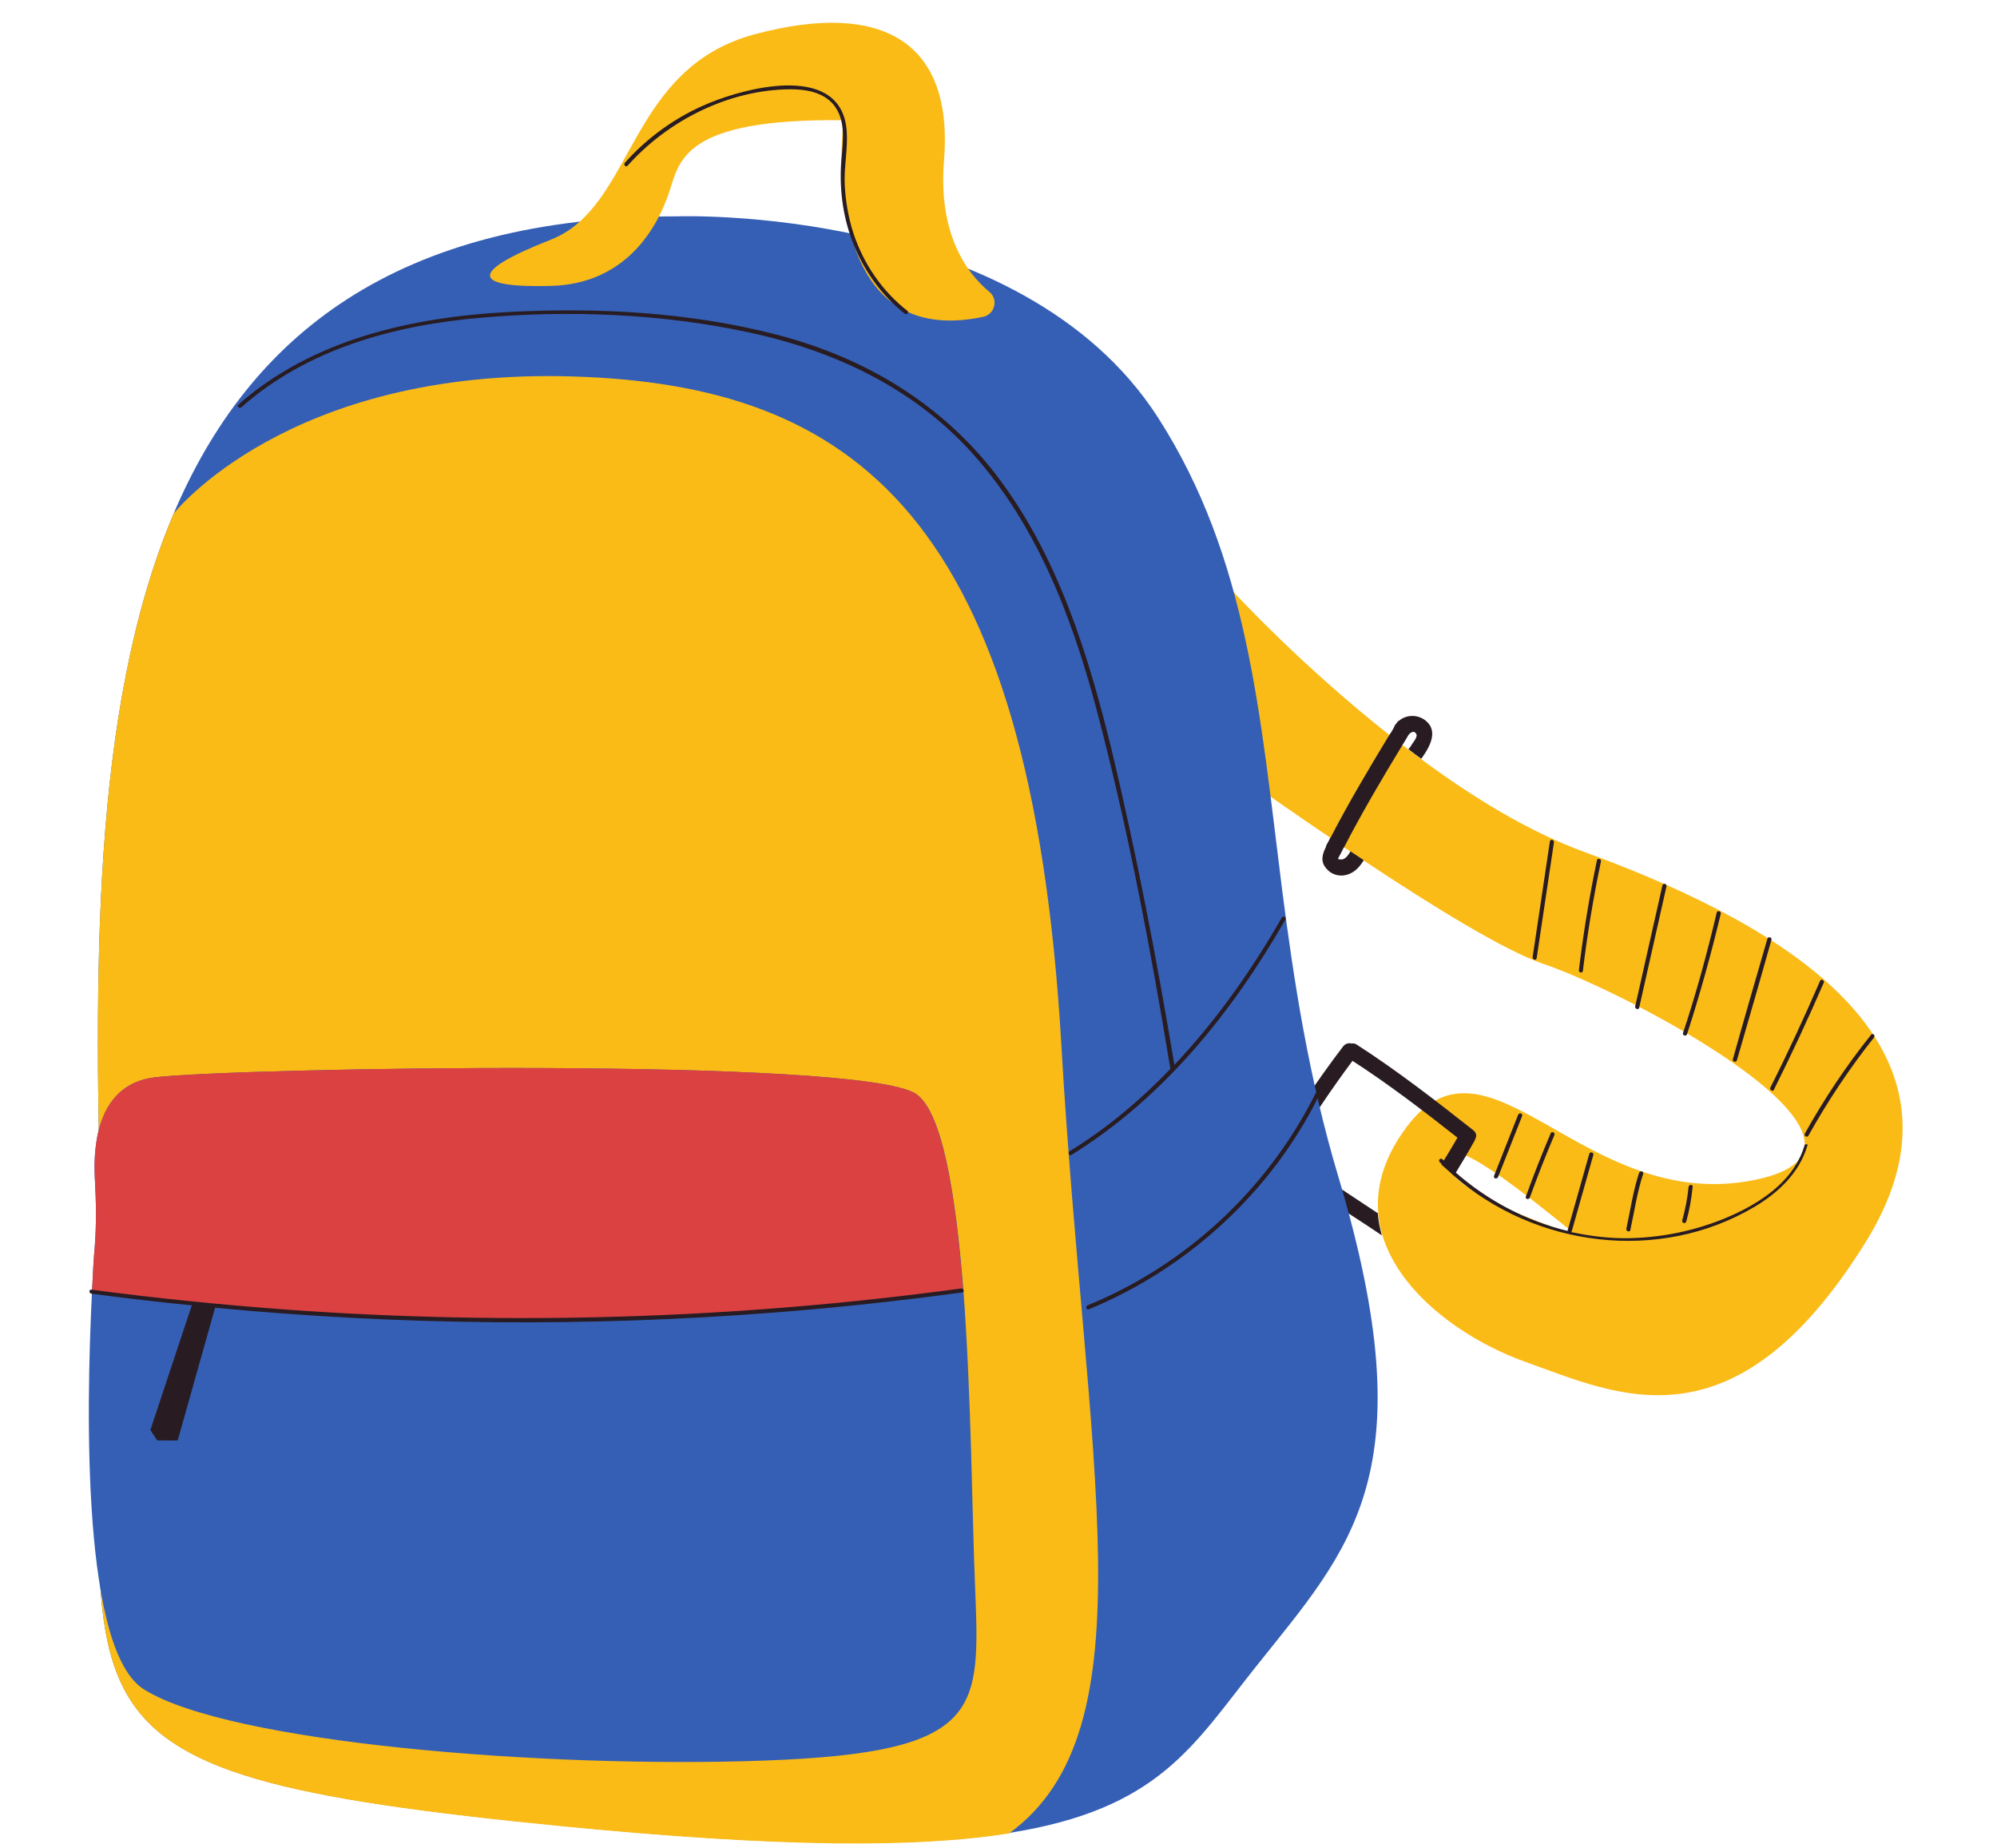 <?xml version="1.0" encoding="UTF-8" standalone="no"?><svg xmlns="http://www.w3.org/2000/svg" xmlns:xlink="http://www.w3.org/1999/xlink" fill="#000000" height="459.6" preserveAspectRatio="xMidYMid meet" version="1" viewBox="-22.1 -5.8 496.7 459.6" width="496.7" zoomAndPan="magnify"><g id="change1_1"><path d="M371.8,206c-13.7-5-27.7-13.6-40.4-23c-1.1-0.8-2.1-1.6-3.2-2.4c-0.5-0.4-1-0.8-1.5-1.1 c-1.1-0.8-2.1-1.6-3.2-2.5c-22.3-17.6-38.8-35.6-38.8-35.6l-6.9,39.4c0,0,14,10.3,31.1,21.8c1.1,0.8,2.2,1.5,3.3,2.3 c0.5,0.4,1.1,0.7,1.6,1.1c1.1,0.7,2.2,1.5,3.3,2.2c17,11.3,35.2,22.5,44.7,25.7c21.1,7.1,94.3,45.6,52.1,53.8s-65.7-40.5-86.1-13.3 c-20.4,27.2,6.8,50.4,29.6,58.5s51.7,22.8,84.4-29.6C474.6,250.9,413.6,221.3,371.8,206z M337.6,282.9c-0.4-8.3,20.4,8.8,32.3,18.4 C368.9,301,337.9,291.1,337.6,282.9z" fill="#fabb17"/></g><g id="change2_1"><path d="M359.1,232.2c1.4-9.6,2.9-19.2,4.3-28.8c0.1-0.6,1.1-0.4,1,0.3c-1.4,9.6-2.9,19.2-4.3,28.8 C360,233.1,359,232.9,359.1,232.2z M371.6,235.6c1.1-9.1,2.6-18.2,4.5-27.2c0.1-0.6-0.8-0.9-1-0.3c-1.9,9.1-3.4,18.2-4.5,27.4 C370.6,236.2,371.6,236.2,371.6,235.6z M385.6,244.8c2.3-10.1,4.5-20.1,6.8-30.2c0.1-0.6-0.8-0.9-1-0.3c-2.3,10.1-4.5,20.1-6.8,30.2 C384.5,245.1,385.5,245.4,385.6,244.8z M397.5,251.4c3.2-9.9,6-19.9,8.4-30c0.1-0.6-0.8-0.9-1-0.3c-2.4,10.1-5.1,20.1-8.4,30 C396.3,251.7,397.3,252,397.5,251.4z M409.9,257.9c2.9-10,5.8-20,8.6-30c0.2-0.6-0.8-0.9-1-0.3c-2.9,10-5.8,20-8.6,30 C408.7,258.2,409.7,258.5,409.9,257.9z M419.1,265.2c4.4-8.8,8.5-17.6,12.4-26.6c0.3-0.6-0.6-1.1-0.9-0.5c-3.9,9-8,17.9-12.4,26.6 C418,265.2,418.9,265.8,419.1,265.2z M443.3,251.5c-6.2,7.7-11.7,16-16.5,24.6c-0.3,0.6,0.6,1.1,0.9,0.5 c4.8-8.6,10.2-16.7,16.3-24.4C444.4,251.7,443.7,251,443.3,251.5z M350.5,286.9c2-5.1,4-10.1,6-15.2c0.2-0.6-0.7-0.9-1-0.3 c-2,5.1-4,10.1-6,15.2C349.3,287.3,350.2,287.5,350.5,286.9z M358.4,292c1.9-5.2,3.9-10.4,6.1-15.5c0.3-0.6-0.6-1.1-0.9-0.5 c-2.2,5.2-4.3,10.5-6.2,15.8C357.2,292.4,358.2,292.6,358.4,292z M383.4,300.1c1-4.6,1.7-9.5,3.2-14c0.2-0.6-0.8-0.9-1-0.3 c-1.5,4.5-2.2,9.4-3.2,14C382.3,300.4,383.3,300.7,383.4,300.1z M397.3,298c0.8-2.8,1.3-5.7,1.6-8.7c0.1-0.6-0.9-0.6-1,0 c-0.3,2.8-0.8,5.6-1.6,8.4C396.2,298.4,397.1,298.6,397.3,298z M426.7,279.1c-2.4,8.1-9.6,13.3-16.9,16.8c-8.3,3.9-17.4,6-26.6,6.2 c-4.9,0.1-9.7-0.5-14.4-1.5c0,0,0-0.1,0-0.1c1.8-6.4,3.6-12.7,5.4-19.1c0.2-0.6-0.8-0.9-1-0.3c-1.8,6.4-3.6,12.7-5.4,19.1 c0,0.1,0,0.1,0,0.1c-10.3-2.5-19.8-7.5-27.8-14.5c1.6-2.6,3.2-5.3,4.7-8c0-0.1,0.1-0.2,0.1-0.3c0.4-0.7,0.4-1.5-0.4-2.2 c-9.4-7.4-18.9-14.8-29-21.3c-0.4-0.3-0.9-0.4-1.3-0.3c-0.8-0.2-1.6,0-2.2,0.8c-6,7.9-11.5,16-16.5,24.5c-0.2,0.3-0.3,0.6-0.3,0.9 c-0.9,0.7-1.4,2-0.2,2.9c8.3,7,17.7,12.5,26.7,18.6c-0.5-1.8-0.9-3.7-1-5.5c-7.3-4.9-14.8-9.5-21.6-15c4.7-7.9,9.8-15.5,15.3-22.9 c9.1,5.9,17.6,12.4,26.1,19.1c-1.1,1.9-2.2,3.8-3.4,5.7c-0.1-0.1-0.2-0.2-0.3-0.3c-0.5-0.5-1.2,0.2-0.7,0.7c0.2,0.2,0.3,0.3,0.5,0.5 c0,0-0.1,0.1-0.1,0.1c1.5,1.3,2.7,2.4,3,2.7c0,0,0,0,0,0c20.3,17.8,51.1,21.9,74.9,7.8c5.9-3.5,11.1-8.4,13.1-15.1 C427.8,278.7,426.8,278.5,426.7,279.1z M313.3,211.6c1.7-0.6,2.9-2,3.8-3.5c-1.1-0.7-2.2-1.5-3.3-2.2c-0.4,0.7-0.9,1.5-1.7,1.9 c-0.4,0.2-0.7,0.1-1.1,0.1c-0.1,0-0.2-0.1-0.3-0.1c0.1-0.4,0.5-1,0.7-1.4c0.2-0.4,0.4-0.8,0.6-1.2c0.1-0.1,0.1-0.2,0.2-0.3 c4.5-8.7,9.4-17,14.5-25.4c0.5-0.8,1-1.6,1.5-2.5c0.5-0.7,1.5-1.3,2-0.2c0.3,0.6-0.7,1.9-1,2.3c-0.3,0.5-0.6,1-1,1.4 c1,0.8,2.1,1.6,3.2,2.4c2-2.8,4.4-6.8,1.1-9.5c-2-1.6-4.8-1.5-6.6,0c-0.3,0.1-0.5,0.4-0.7,0.7c-0.3,0.3-0.5,0.7-0.7,1.2c0,0,0,0,0,0 c-0.3,0.5-0.6,1.1-1,1.6c-5.1,8.4-10.1,16.8-14.6,25.5c0,0,0,0-0.1,0.1c0,0,0,0.1-0.1,0.1c0,0.1-0.1,0.2-0.1,0.3 c-0.3,0.5-0.5,1-0.8,1.5c-0.1,0.1-0.1,0.3-0.1,0.4c-0.9,1.8-1.5,3.7,0.2,5.5C309.3,211.9,311.5,212.3,313.3,211.6z" fill="#281c22"/></g><g id="change3_1"><path d="M290.4,408.5c-15.8,19.8-24.2,35.6-61.5,41.5c-4.2,0.7-8.7,1.2-13.6,1.6c-22.3,1.8-53.1,1-96.9-3.3 C-22.1,434.6,5.8,421.8,3,300.8c-1.5-62.6-2.8-129.6,18.1-178.9C39.8,77.9,76.3,48,146.4,48c0,0,85.3-3.1,119.5,50 c22.5,35,25.4,74,30.9,117.5c2.9,22.5,6.5,46.3,14,71.4C332.8,360.5,313.9,379,290.4,408.5z" fill="#355fb5"/></g><g id="change1_2"><path d="M228.9,450.1c-23,3.7-57,3.5-110.6-1.7C-22.1,434.6,5.8,421.8,3,300.8c-1.5-62.6-2.8-129.6,18.1-178.9 c0,0,28.3-36.1,98.8-34.1c70.5,2,114.4,34.7,122,166.5C247.9,358.4,264.5,424.2,228.9,450.1z" fill="#fabb17"/></g><g id="change3_2"><path d="M168.2,432c-54.8,2-133.4-4.4-154.5-17.7C-1.5,404.8-0.8,346.9,0.8,315c0.2-4.2,0.4-8,0.7-11.2 c0.4-5.5,0.3-11,0-16.4c-0.5-8.8,0.8-23.6,14.9-25.3c20.1-2.4,175.3-5.1,189.3,4.1c6.6,4.4,9.9,24.9,11.8,48.6 c2,26.4,2.2,56.8,2.9,73.3C221.6,419.4,223,430,168.2,432z" fill="#355fb5"/></g><g id="change4_1"><path d="M217.4,314.8c-1.5,0.2-101.6,16.9-216.6,0.2c0.2-4.2,0.4-8,0.7-11.2c0.4-5.5,0.3-11,0-16.4 c-0.5-8.8,0.8-23.6,14.9-25.3c20.1-2.4,175.3-5.1,189.3,4.1C212.2,270.6,215.6,291.1,217.4,314.8z" fill="#db4141"/></g><g id="change1_3"><path d="M187.7,24.1c-40.3-0.5-40.8,10.3-43.4,18c-2.6,7.7-10,22.7-29.4,23.2s-20.9-3.3,0-11.5s18.9-42.6,50.8-51.1 s49.4,2.1,47,31.4c-1.5,18.2,5.6,28,11.3,32.7c2.3,1.9,1.3,5.6-1.6,6.2C180.5,81.8,187.7,24.1,187.7,24.1z" fill="#fabb17"/></g><g id="change2_2"><path d="M203.6,71.5c0.5,0.4-0.2,1.1-0.7,0.7c-5.9-4.7-10.3-10.9-13-18c-2.5-6.6-3.3-13.6-2.7-20.6 c0.4-4.5,1.1-9.6-2-13.4c-2.6-3.1-6.9-3.8-10.7-3.8c-15.3,0.1-30.4,7.7-40.5,19c-0.4,0.5-1.1-0.2-0.7-0.7 c5.7-6.4,12.8-11.5,20.8-14.8c10.1-4.2,33.3-10,34.4,7c0.3,4.4-0.7,8.8-0.5,13.2c0.2,4.1,0.9,8.2,2.2,12.2 C192.7,59.8,197.3,66.6,203.6,71.5L203.6,71.5z M297.6,222.9c0.3-0.6-0.5-1.1-0.9-0.5c-7.5,13.1-16.3,25.6-26.7,36.6 c-4.4-26.3-9.4-52.4-15.6-78.3c-5.9-24.1-13.5-48.6-28.8-68.5c-13.8-17.9-32.9-29.2-54.6-34.8c-21.6-5.6-44.7-6.8-66.9-5.6 c-23.9,1.3-48.5,6.8-66.9,23c-0.5,0.4,0.2,1.1,0.7,0.7C54.4,80.9,76.2,75,97.7,73.2c21.8-1.9,44.7-1,66.2,3.6 c22.1,4.7,42.6,14.5,57.4,31.9c16.1,18.8,24.5,42.7,30.5,66.4c7.2,28,12.5,56.4,17.2,84.9c-7.5,7.8-15.8,14.8-25.1,20.5 c-0.5,0.3,0,1.2,0.5,0.9C267.3,267.2,284.4,245.9,297.6,222.9z M306,266.6c-11.9,24-32.6,43-57.3,53.2c-0.6,0.2-0.9-0.7-0.3-1 c24.5-10,44.9-29,56.7-52.7C305.4,265.6,306.3,266.1,306,266.6z M217.2,315.6c-15.6,2.1-31.2,3.8-46.8,5c-46.2,3.6-92.8,3.2-139-1.2 l-9.3,33H17l-1.7-2.6l10.3-31c-8.3-0.8-16.7-1.8-25-2.9c-0.6-0.1-0.6-1.1,0-1c15.8,2.1,31.7,3.7,47.7,4.9 c56.2,4.1,112.8,2.4,168.7-5.2C217.6,314.6,217.9,315.5,217.2,315.6z" fill="#281c22"/></g></svg>